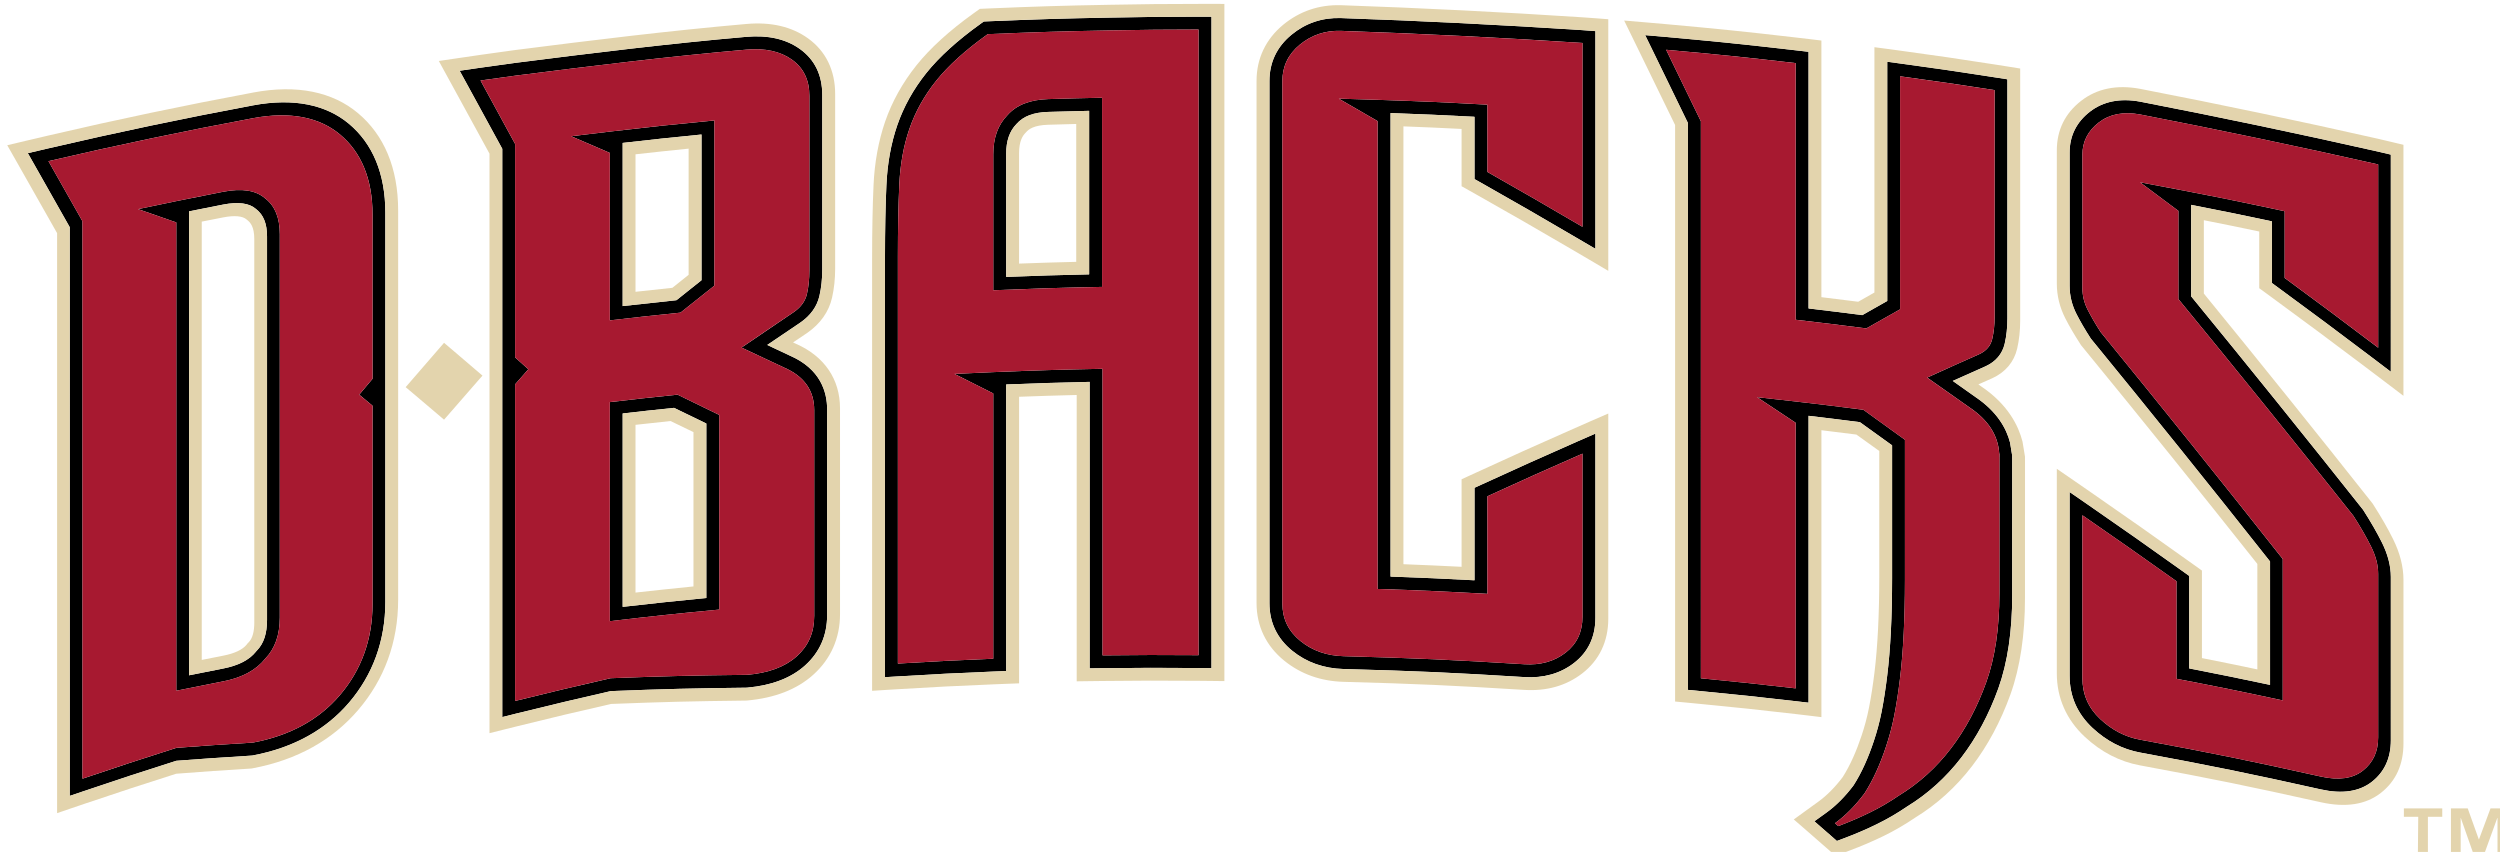 <svg xmlns="http://www.w3.org/2000/svg" viewBox="0 0 287.271 97.898"><title>Arizona Diamondbacks wordmark light logo</title><path d="M154.056 2.074c-2.142-.06-4.04.59-5.65 1.916-1.683 1.386-2.535 3.178-2.535 5.314v60.012c0 2.218.886 4.052 2.623 5.464 1.64 1.33 3.624 2.033 5.897 2.095 8.31.226 12.463.41 20.763.926 2.212.14 4.128-.4 5.698-1.608 1.645-1.265 2.474-3.017 2.474-5.215v-18.74-2.418c-.864.377-1.295.564-2.16.945-4.367 1.925-6.556 2.91-10.93 4.916-.32.148-.48.22-.802.367V66.68c-3.858-.203-5.79-.288-9.647-.426V13.968v-.498-.478c3.858.14 5.79.226 9.647.428v7.158c.322.18.483.27.803.453 4.374 2.477 6.562 3.736 10.93 6.297.864.504 1.298.76 2.16 1.265v-2.417-21.13-1.473c-.593-.047-.89-.068-1.48-.11-9.274-.606-18.502-1.068-27.79-1.388zm27.788 23.992c-4.37-2.563-6.557-3.823-10.93-6.308v-7.73c-5.046-.28-7.568-.39-12.616-.558-1.784-.06-2.678-.088-4.462-.135 1.784 1.025 2.678 1.544 4.462 2.58v53.76c5.048.17 7.57.282 12.615.56v-11.21c4.374-2 6.56-2.98 10.93-4.9v18.74c0 1.756-.65 3.13-1.95 4.135-1.3 1.005-2.883 1.444-4.74 1.327-8.3-.516-12.454-.7-20.763-.926-1.937-.05-3.592-.635-4.97-1.754-1.376-1.122-2.068-2.554-2.068-4.31V9.324c0-1.69.67-3.09 2.013-4.196 1.34-1.1 2.903-1.632 4.69-1.585 9.287.322 18.516.785 27.788 1.392v21.13z"/><path d="M181.844 1.99c-9.272-.608-18.5-1.07-27.788-1.393-2.5-.064-4.723.697-6.61 2.25-2 1.655-3.058 3.888-3.058 6.44V69.3c0 2.65 1.102 4.93 3.18 6.616 1.906 1.544 4.203 2.36 6.822 2.432 8.31.226 12.463.41 20.763.926 2.572.16 4.81-.472 6.653-1.89 1.963-1.51 3-3.68 3-6.293V52.35v-2.417-2.417c-.864.375-1.295.562-2.16.94l-2.158.952c-4.37 1.928-6.557 2.915-10.93 4.925-.322.146-.484.223-.806.37l-.803.37V65.13c-2.673-.134-4.012-.192-6.684-.298V14.52c2.672.103 4.01.16 6.683.296v6.582c.32.178.483.27.802.45.322.183.484.273.806.455 4.374 2.47 6.56 3.727 10.93 6.28.864.505 1.295.76 2.16 1.267.863.507 1.294.762 2.158 1.274v-2.42-2.417-21.13-1.473V2.21c-.592-.047-.888-.07-1.483-.114-.59-.042-.888-.063-1.48-.107zm1.48 3.058v23.546c-.862-.507-1.296-.762-2.16-1.265-4.368-2.562-6.557-3.822-10.93-6.297l-.803-.454v-.9-6.258c-3.857-.202-5.788-.287-9.646-.428v53.262c3.858.138 5.79.223 9.647.425V56.95v-.9c.323-.145.484-.22.804-.365 4.374-2.007 6.562-2.99 10.93-4.916.864-.38 1.295-.57 2.16-.946V70.98c0 2.198-.83 3.95-2.474 5.216-1.57 1.207-3.486 1.746-5.698 1.61-8.3-.517-12.45-.7-20.763-.927-2.274-.062-4.258-.765-5.898-2.095-1.737-1.412-2.622-3.246-2.622-5.464V9.306c0-2.136.853-3.93 2.534-5.314 1.61-1.327 3.51-1.975 5.65-1.916 9.288.32 18.517.782 27.79 1.39.59.043.887.063 1.478.11v1.472z" fill="#E3D4AD"/><path d="M245.907 11.678c-2.288-.422-4.225-.032-5.754 1.15-1.55 1.202-2.338 2.79-2.338 4.706v15.308c0 1.134.272 2.232.8 3.26.43.84.96 1.756 1.582 2.717.023.037.035.055.06.09.025.035.04.05.066.085 6.914 8.45 13.755 16.96 20.525 25.523v14.18c-3.712-.785-5.57-1.163-9.29-1.89v-9.735-.896c-.316-.23-.475-.34-.79-.566-4.32-3.078-6.482-4.6-10.81-7.596-.857-.595-1.287-.888-2.143-1.477V77.642c0 2.36.888 4.37 2.628 6 1.614 1.506 3.454 2.458 5.464 2.83 8.338 1.544 12.498 2.394 20.792 4.24 2.44.544 4.405.25 5.853-.883 1.444-1.135 2.174-2.73 2.174-4.756V66.29c0-1.255-.34-2.576-1.01-3.927-.572-1.15-1.293-2.402-2.134-3.715-.023-.035-.032-.053-.056-.085-.023-.032-.038-.05-.065-.082-6.495-8.196-13.055-16.34-19.682-24.432v-9.533-.5-.476c3.718.726 5.575 1.106 9.287 1.894V32.524c.316.23.475.346.79.58 4.307 3.16 6.458 4.764 10.75 8.007l2.118 1.61V40.3 19.237v-1.474c-.58-.138-.87-.208-1.453-.343-9.107-2.057-18.195-3.964-27.365-5.742zm27.366 28.28c-4.292-3.25-6.44-4.852-10.746-8.018v-7.667c-4.875-1.05-7.318-1.547-12.21-2.49-1.762-.34-2.644-.507-4.407-.835 1.763 1.307 2.645 1.963 4.406 3.284v10.134c6.773 8.25 13.477 16.553 20.11 24.91.802 1.252 1.48 2.424 2.026 3.522.548 1.1.82 2.15.82 3.15V84.73c0 1.63-.586 2.9-1.752 3.817-1.17.92-2.777 1.144-4.823.688-8.294-1.846-12.454-2.696-20.792-4.24-1.693-.312-3.22-1.104-4.58-2.378-1.36-1.274-2.044-2.845-2.044-4.726V59.206c4.33 2.99 6.496 4.51 10.815 7.582v11.21c4.892.942 7.336 1.437 12.21 2.486V64.236c-6.9-8.75-13.877-17.443-20.923-26.077-.592-.918-1.087-1.773-1.49-2.564-.405-.788-.61-1.623-.61-2.5V17.79c0-1.506.627-2.742 1.878-3.712 1.25-.967 2.833-1.28 4.746-.926 9.167 1.778 18.258 3.686 27.366 5.745v21.06z"/><path d="M273.273 15.95c-9.108-2.06-18.196-3.968-27.366-5.743-2.675-.498-4.95-.03-6.762 1.377-1.855 1.442-2.798 3.363-2.798 5.7v15.31c0 1.39.337 2.743.99 4.015.457.89 1.02 1.857 1.676 2.87.023.038.032.056.056.09.022.036.034.057.058.092.03.032.04.05.07.085l.067.082c6.776 8.27 13.482 16.593 20.124 24.972V76.92c-2.547-.534-3.818-.795-6.367-1.3v-8.26-.897-.9c-.316-.225-.475-.34-.79-.567-.32-.226-.48-.34-.795-.565-4.318-3.084-6.48-4.605-10.81-7.608-.856-.595-1.284-.89-2.14-1.48-.855-.59-1.286-.884-2.14-1.473v23.524c0 2.807 1.112 5.314 3.213 7.27 1.876 1.748 4.012 2.853 6.347 3.283 8.338 1.544 12.498 2.394 20.792 4.24 2.84.632 5.155.277 6.884-1.076 1.723-1.35 2.596-3.26 2.596-5.688V66.64c0-1.515-.4-3.1-1.2-4.705-.605-1.22-1.36-2.534-2.24-3.908l-.055-.088c-.024-.036-.035-.05-.056-.086l-.066-.08c-.023-.03-.035-.05-.06-.08-6.358-8.037-12.777-16.024-19.26-23.96v-8.43c2.548.506 3.82.764 6.365 1.3v6.515l.79.576c.316.23.475.35.79.58 4.307 3.158 6.458 4.758 10.75 7.995.85.64 1.274.96 2.12 1.604.848.642 1.273.964 2.12 1.61V43.07 40.65 19.587v-1.474-1.474l-1.454-.346c-.58-.138-.87-.208-1.453-.343zm1.454 3.29V42.72c-.847-.643-1.27-.966-2.118-1.607-4.293-3.243-6.444-4.846-10.75-8.007-.316-.234-.475-.35-.79-.58v-.9-6.19c-3.713-.788-5.57-1.17-9.288-1.895V34.05c6.627 8.092 13.187 16.236 19.682 24.433l.065.082c.022.032.03.05.055.085.84 1.312 1.56 2.563 2.133 3.715.67 1.35 1.01 2.672 1.01 3.926v18.786c0 2.024-.728 3.62-2.173 4.755-1.447 1.135-3.413 1.428-5.854.883-8.293-1.846-12.453-2.695-20.79-4.24-2.01-.37-3.85-1.323-5.465-2.83-1.74-1.628-2.628-3.64-2.628-6V58.957 56.54c.856.588 1.286.88 2.142 1.476 4.33 2.997 6.49 4.517 10.81 7.597.316.226.474.337.79.566V76.81c3.72.727 5.578 1.105 9.29 1.89V64.52c-6.77-8.563-13.61-17.074-20.525-25.523-.026-.035-.04-.05-.067-.085l-.06-.09c-.62-.962-1.15-1.88-1.58-2.717-.528-1.028-.8-2.127-.8-3.26v-15.31c0-1.915.787-3.503 2.337-4.704 1.53-1.183 3.466-1.572 5.754-1.15 9.17 1.778 18.257 3.686 27.365 5.745.583.135.873.205 1.453.343v1.47z" fill="#E3D4AD"/><path d="M127.604 2.022c-5.643.103-8.464.19-14.104.428-.182.01-.272.012-.454.02-.152.11-.226.16-.378.27-2.657 1.904-4.75 3.81-6.217 5.64-1.493 1.866-2.615 3.89-3.345 6.006-.718 2.08-1.14 4.403-1.25 6.894-.11 2.367-.162 5.144-.162 8.256v48.28c.592-.038.888-.056 1.48-.09 4.382-.265 6.576-.376 10.962-.558l1.483-.06v-1.473-30.48-.475-.502c3.835-.15 5.75-.208 9.59-.296V76.8c.585-.01.878-.012 1.467-.018 4.415-.05 6.62-.052 11.036-.017.6.003.898.006 1.498.012V75.29 3.393 1.92h-1.485c-4.05.005-6.074.025-10.12.102zm10.12 73.265c-4.413-.032-6.622-.03-11.034.02v-32.93c-5.024.1-7.535.176-12.554.384-1.787.074-2.677.115-4.462.203 1.784.89 2.675 1.342 4.462 2.247v30.48c-4.386.183-6.58.294-10.963.558V29.443c0-3.105.056-5.84.16-8.19.106-2.354.496-4.51 1.173-6.467.674-1.954 1.702-3.8 3.085-5.525 1.384-1.722 3.353-3.51 5.91-5.337 5.64-.237 8.46-.325 14.1-.428 4.05-.076 6.074-.097 10.123-.103v71.895z"/><path d="M115.756 13.242c-1.08 1.107-1.62 2.604-1.62 4.488v15.62c4.998-.204 7.497-.283 12.5-.383V11.23c-2.477.05-3.717.08-6.192.157-2.104.065-3.666.686-4.688 1.855zm9.395 18.285c-3.813.085-5.72.143-9.532.293V17.67c0-1.485.387-2.604 1.183-3.42.792-.9 1.964-1.338 3.643-1.388 1.884-.058 2.824-.085 4.708-.126v18.79z"/><path d="M137.723.448c-4.05.003-6.073.023-10.12.1-5.642.103-8.463.19-14.103.428-.182.01-.272.012-.454.02-.185.01-.275.012-.454.02-.152.11-.23.162-.378.27-.15.108-.226.16-.378.27-2.77 1.99-4.97 3.998-6.524 5.943-1.605 2.01-2.818 4.197-3.606 6.482-.762 2.224-1.213 4.688-1.33 7.32-.108 2.39-.164 5.192-.164 8.324V79.38c.592-.04.888-.056 1.483-.095.592-.038.888-.056 1.48-.09 4.382-.265 6.576-.376 10.962-.557l1.483-.06 1.482-.055V77.05v-1.475-29.983c2.648-.097 3.973-.138 6.62-.205V78.29c.59-.01.883-.012 1.472-.02.59-.01.882-.012 1.468-.018 4.415-.05 6.62-.052 11.036-.02l1.497.015c.6.006.9.01 1.497.018v-1.488-1.486V3.398 1.923.45c-.592-.004-.89-.004-1.482-.007-.597.002-.893.002-1.487.005zm1.485 2.944v73.383c-.6-.006-.9-.01-1.497-.012-4.414-.035-6.62-.032-11.035.017-.59.006-.882.01-1.468.018v-1.46V43.88c-3.838.088-5.754.147-9.59.296v32.93c-.594.023-.89.035-1.482.06-4.386.18-6.58.292-10.963.556l-1.48.09V76.34 29.533c0-3.11.054-5.89.162-8.256.11-2.49.533-4.813 1.25-6.894.73-2.115 1.853-4.14 3.347-6.006 1.47-1.83 3.56-3.736 6.218-5.64.152-.11.226-.16.378-.27.182-.01.272-.012.454-.02 5.64-.237 8.46-.325 14.104-.428 4.046-.076 6.07-.097 10.12-.103h1.484v1.475z" fill="#E3D4AD"/><path d="M116.802 14.25c-.797.814-1.183 1.933-1.183 3.42v14.15c3.81-.15 5.718-.21 9.532-.294v-18.79c-1.884.04-2.824.067-4.708.125-1.68.05-2.85.488-3.642 1.39zm6.867 15.838c-2.63.065-3.94.105-6.57.202V17.613c0-1.43.426-2.03.748-2.356l.03-.03c.008-.014.014-.02.025-.03.302-.347.896-.812 2.54-.862 1.29-.04 1.937-.06 3.226-.09v15.843z" fill="#E3D4AD"/><path d="M90.79 40.875c-1.05-.495-1.577-.744-2.626-1.236 1.526-1.038 2.288-1.554 3.814-2.58 1.166-.805 1.916-1.862 2.188-3.078.21-.938.32-1.94.32-2.98V10.906c0-2.276-.865-4.055-2.564-5.274-1.602-1.147-3.674-1.622-6.16-1.4-8.887.777-17.726 1.867-26.573 2.995-1.592.217-2.386.328-3.977.554-.958.137-1.438.204-2.396.348l1.084 1.98c1.527 2.792 2.29 4.19 3.816 6.99v65.296c.656-.16.984-.243 1.638-.407 4.333-1.07 6.5-1.585 10.84-2.575 6.217-.24 9.33-.32 15.566-.39.02-.003.032-.003.055-.003s.035-.004.06-.004c2.788-.252 5.018-1.1 6.62-2.537 1.69-1.516 2.55-3.46 2.55-5.793V47.02c-.002-1.95-.743-4.613-4.256-6.145zM93.56 70.8c0 1.877-.668 3.415-2.007 4.616-1.336 1.204-3.23 1.907-5.68 2.127-6.288.07-9.432.15-15.707.39-4.394 1.005-6.59 1.526-10.978 2.613v-6.413-29.97l1.523-1.73c-.608-.548-.913-.82-1.522-1.368V16.543c-1.59-2.92-2.385-4.38-3.976-7.292 1.59-.225 2.385-.336 3.976-.553 8.85-1.127 17.688-2.217 26.574-2.993 2.15-.194 3.897.193 5.236 1.15 1.34.956 2.007 2.345 2.007 4.16v20.1c0 .94-.094 1.824-.278 2.65-.188.83-.688 1.526-1.506 2.092-2.404 1.623-3.61 2.438-6.014 4.084 1.96.91 2.938 1.37 4.9 2.3 2.3 1.002 3.455 2.637 3.455 4.89V70.8z"/><path d="M70.073 36.815c3.246-.378 4.87-.557 8.118-.89 1.56-1.246 2.34-1.867 3.897-3.1V13.84c-4.81.463-7.213.718-12.015 1.28-1.778.208-2.666.314-4.44.536 1.774.76 2.662 1.14 4.44 1.913v19.245zM71.55 17.4v-.467-.51c3.62-.416 5.432-.607 9.06-.967V32.2c-1.155.916-1.73 1.376-2.884 2.296-2.47.258-3.706.393-6.176.674V17.4zM70.073 46.207V71.38c5.025-.59 7.538-.857 12.572-1.334V47.68c-1.916-.94-2.874-1.405-4.787-2.33-3.118.32-4.673.494-7.785.857zm11.092 22.506c-3.85.378-5.77.58-9.615 1.02V47.51c2.36-.27 3.542-.4 5.903-.644 1.485.715 2.227 1.075 3.712 1.8v20.047z"/><path d="M91.492 39.52c-.146-.066-.22-.102-.363-.172.64-.434.963-.647 1.605-1.08 1.526-1.053 2.513-2.45 2.877-4.067.235-1.045.355-2.158.355-3.307v-20.1c0-2.708-1.078-4.923-3.12-6.388-1.87-1.342-4.254-1.904-7.084-1.65-8.886.777-17.725 1.867-26.572 2.995-1.59.217-2.384.328-3.975.554-.958.137-1.438.205-2.396.35-.96.14-1.44.21-2.397.353l1.084 1.978 1.084 1.98c1.463 2.673 2.193 4.012 3.657 6.692V84.248c.653-.164.98-.25 1.635-.41.656-.164.98-.246 1.638-.407 4.277-1.057 6.416-1.563 10.7-2.542 6.163-.237 9.248-.313 15.424-.387.02-.002.035-.002.056-.002h.058l.06-.006c.022 0 .034-.003.058-.003 3.144-.285 5.69-1.267 7.564-2.95 2.016-1.803 3.085-4.206 3.085-6.963V46.91c-.002-3.325-1.79-5.962-5.033-7.39zm3.55 31.168c0 2.332-.857 4.277-2.548 5.792-1.603 1.438-3.832 2.285-6.62 2.537-.024 0-.036.003-.06.003s-.035 0-.055.003c-6.236.07-9.35.15-15.567.39-4.34.99-6.507 1.506-10.84 2.575-.653.164-.98.246-1.638.407V80.75v-6.414V17.1c-1.526-2.802-2.288-4.2-3.815-6.99-.433-.795-.65-1.19-1.084-1.98.958-.145 1.438-.212 2.396-.35 1.59-.226 2.385-.337 3.976-.554 8.848-1.128 17.687-2.218 26.572-2.994 2.487-.223 4.56.252 6.16 1.4 1.7 1.22 2.564 2.997 2.564 5.274v20.098c0 1.04-.108 2.042-.32 2.98-.27 1.215-1.02 2.272-2.187 3.078-1.526 1.025-2.288 1.54-3.814 2.578 1.05.492 1.576.74 2.625 1.236 3.513 1.532 4.254 4.195 4.254 6.146v23.666z" fill="#E3D4AD"/><path d="M80.608 32.2V15.457c-3.627.36-5.438.55-9.06.967V35.17c2.47-.28 3.707-.415 6.177-.673 1.155-.92 1.73-1.38 2.883-2.297zm-7.582 1.33v-15.8c2.44-.272 3.66-.404 6.103-.65v14.5l-1.87 1.493c-1.694.176-2.54.27-4.234.457zM71.55 47.51v22.223c3.844-.44 5.766-.64 9.615-1.02V48.67c-1.485-.727-2.227-1.088-3.712-1.802-2.36.24-3.542.373-5.903.643zm8.135 19.876c-2.663.27-3.996.41-6.66.706V48.817c1.61-.18 2.415-.266 4.026-.437 1.056.507 1.583.762 2.635 1.274v17.732z" fill="#E3D4AD"/><path d="M29.07 12.108c-7.86 1.468-15.716 3.117-23.503 4.937-.95.22-1.42.33-2.367.554l1.07 1.89c1.496 2.64 2.246 3.966 3.743 6.617V91.457c.65-.224.973-.332 1.623-.552 4.24-1.432 6.36-2.13 10.614-3.483 3.448-.264 5.177-.38 8.634-.595l.094-.006c.035-.005.053-.008.09-.016 4.685-.885 8.397-2.974 11.05-6.085 2.69-3.156 4.162-7.055 4.162-11.58v-44.7c0-4.523-1.488-7.966-4.19-10.222-2.61-2.183-6.336-2.99-11.02-2.11zm13.74 31.415c-.612.73-.92 1.096-1.532 1.828.612.508.92.76 1.532 1.27v22.76c0 4.13-1.307 7.623-3.744 10.488-2.373 2.792-5.704 4.652-9.996 5.46-3.527.218-5.288.338-8.81.608-4.32 1.377-6.48 2.083-10.787 3.542V25.423c-1.565-2.766-2.344-4.148-3.905-6.905 7.787-1.82 15.642-3.47 23.502-4.936 4.292-.808 7.632-.105 9.996 1.866 2.426 2.02 3.744 5.1 3.744 9.232v18.843z"/><path d="M25.653 22.034c-2.16.422-3.237.636-5.393 1.078-1.758.36-2.637.542-4.392.917 1.755.605 2.634.91 4.392 1.53V79.37c2.16-.44 3.24-.656 5.4-1.078 2.16-.422 3.77-1.286 4.82-2.61 1.11-1.146 1.67-2.716 1.67-4.72V26.91c0-1.88-.558-3.25-1.672-4.105-1.05-.932-2.66-1.193-4.825-.77zm5.033 49.196c0 1.56-.378 2.704-1.148 3.5-.026.027-.038.042-.065.068-.023.03-.038.044-.06.076-.757.955-2.022 1.606-3.754 1.942-1.577.308-2.365.463-3.94.782V25.262v-.533-.443c1.574-.317 2.36-.472 3.932-.78 1.734-.336 3-.163 3.756.505.88.677 1.277 1.7 1.277 3.167v44.05z"/><path d="M29.07 10.638c-7.86 1.465-15.716 3.114-23.503 4.933-.95.22-1.42.332-2.367.555-.946.223-1.42.337-2.367.562.427.753.64 1.13 1.07 1.884.427.757.64 1.135 1.07 1.888 1.434 2.528 2.152 3.794 3.588 6.334V93.436c.65-.223.97-.334 1.618-.554l1.62-.55c4.172-1.407 6.26-2.093 10.442-3.423 3.38-.262 5.074-.38 8.46-.587l.092-.006.094-.006c.035-.005.056-.01.094-.017.035-.006.053-.012.09-.017 5.093-.96 9.162-3.267 12.1-6.71 2.96-3.462 4.58-7.727 4.58-12.66V24.203c0-4.94-1.643-8.716-4.632-11.215-2.882-2.41-6.957-3.316-12.05-2.352zM44.28 69.14c0 4.524-1.474 8.424-4.163 11.58-2.65 3.11-6.363 5.2-11.048 6.084-.04.01-.057.012-.092.017-.038.004-.056.004-.094.007-3.457.214-5.186.33-8.634.595-4.254 1.354-6.375 2.05-10.614 3.483-.65.22-.973.328-1.623.55v-1.648-63.7c-1.497-2.65-2.247-3.976-3.744-6.618-.43-.757-.643-1.135-1.07-1.89.946-.224 1.418-.335 2.367-.555 7.787-1.82 15.642-3.47 23.502-4.937 4.683-.882 8.41-.073 11.02 2.11 2.7 2.255 4.19 5.698 4.19 10.22v44.703z" fill="#E3D4AD"/><path d="M25.653 23.508c-1.573.308-2.358.463-3.93.78V77.597c1.572-.32 2.36-.475 3.937-.782 1.73-.337 2.997-.987 3.753-1.942.023-.032.038-.047.06-.076l.066-.067c.77-.796 1.147-1.94 1.147-3.5V27.18c0-1.47-.398-2.49-1.277-3.168-.757-.668-2.022-.84-3.757-.504zm3.57 47.997c0 1.08-.212 1.846-.625 2.274-.026.025-.04.04-.064.066-.03.03-.04.044-.07.07l-.06.076c-.022.03-.034.047-.058.076-.463.583-1.395 1.023-2.687 1.274-.99.194-1.487.293-2.477.49V25.466c.987-.196 1.482-.293 2.47-.486 1.295-.25 2.227-.166 2.69.244l.026.023c.01.01.016.012.028.023.384.293.823.81.823 2.183.002 14.685.002 29.368.002 44.052z" fill="#E3D4AD"/><path d="M231.218 52.362c-.097-.604-.146-.908-.246-1.512-.42-1.626-1.486-3.557-3.976-5.233-1.043-.74-1.564-1.11-2.608-1.846 1.518-.68 2.273-1.018 3.79-1.69 1.158-.535 1.905-1.423 2.175-2.574.208-.888.314-1.863.314-2.906V10.584 9.11c-.586-.09-.882-.138-1.468-.23-4.343-.676-6.514-.992-10.864-1.587l-1.474-.2V34.58c-1.148.647-1.723.976-2.874 1.63-2.467-.32-3.7-.473-6.17-.766v-20.22-7.797V5.95c-.59-.067-.885-.102-1.477-.172-5.95-.688-8.93-.993-14.89-1.532-.965-.088-1.445-.13-2.41-.21l1.09 2.23c1.533 3.15 2.3 4.727 3.833 7.882v65.124c.592.056.888.085 1.48.143 4.362.422 6.542.653 10.898 1.157l1.478.173V79.27 48.756v-.51-.466c2.36.28 3.542.424 5.9.73 1.48 1.06 2.22 1.593 3.7 2.662v15.255c0 2.177-.047 4.228-.14 6.1-.095 1.87-.235 3.58-.42 5.083-.182 1.503-.4 2.903-.645 4.163-.24 1.228-.562 2.376-.896 3.378-.624 1.876-1.383 3.613-2.33 5.087-.94 1.257-1.997 2.33-3.087 3.114l-1.415 1.02c.592.516.888.773 1.477 1.29.152.134.23.198.38.33l.73.642.817-.308c1.285-.48 2.55-1.023 3.758-1.614 1.21-.59 2.394-1.28 3.516-2.05 2.332-1.425 4.46-3.335 6.226-5.644 1.708-2.232 3.158-4.922 4.24-7.93 1.068-2.99 1.587-6.587 1.587-10.63v-9.51c.003-.132.003-.2.003-.33v-5.872-.05c0-.02-.003-.03-.003-.05v-.282zm-1.468.123v15.742c0 3.908-.492 7.32-1.512 10.163-1.04 2.908-2.42 5.47-4.058 7.61-1.684 2.21-3.683 4.005-5.95 5.396-1.072.735-2.19 1.392-3.358 1.963-1.166.57-2.38 1.092-3.64 1.567-.153-.132-.227-.2-.38-.33 1.196-.862 2.333-2.008 3.405-3.443 1.008-1.574 1.807-3.393 2.458-5.35.357-1.073.694-2.268.946-3.557.253-1.29.476-2.71.663-4.26.188-1.547.33-3.278.425-5.186.097-1.91.144-3.966.144-6.172V50.532c-1.91-1.386-2.862-2.074-4.772-3.445-3.11-.4-4.664-.592-7.778-.952-1.775-.205-2.663-.305-4.44-.498 1.777 1.172 2.665 1.764 4.44 2.947V79.1c-4.357-.504-6.536-.735-10.898-1.157V13.938c-1.597-3.293-2.396-4.936-3.993-8.218 5.963.536 8.942.844 14.893 1.532v29.49c3.246.378 4.87.577 8.11.996 1.555-.882 2.33-1.32 3.884-2.194v-18.98-7.797c4.35.595 6.522.91 10.863 1.588V36.37c0 .94-.094 1.803-.278 2.585-.185.788-.683 1.368-1.494 1.743-2.393 1.063-3.59 1.6-5.985 2.69 1.95 1.365 2.927 2.053 4.878 3.436 2.154 1.444 3.28 3.22 3.408 5.303.01 0 .012.003.023.003v.355z"/><path d="M232.688 52.605v-.126c-.01-.054-.012-.08-.02-.13l-.25-1.515c-.002-.026-.005-.04-.01-.07-.007-.026-.01-.04-.02-.07-.436-1.7-1.602-4.178-4.695-6.266l-.36-.26 1.6-.708c1.515-.697 2.496-1.87 2.856-3.398.23-.99.348-2.077.348-3.23V10.82 9.344v-1.47c-.59-.098-.882-.145-1.47-.235-.587-.094-.883-.14-1.47-.232-4.34-.677-6.512-.993-10.862-1.588l-1.474-.2c-.59-.078-.885-.116-1.474-.195V33.613c-.744.422-1.12.636-1.863 1.06-1.693-.216-2.537-.32-4.23-.526V15.4 7.606 6.132 4.658c-.59-.073-.885-.108-1.477-.178-.59-.068-.885-.103-1.477-.173-5.95-.69-8.93-.993-14.89-1.532-.965-.085-1.445-.13-2.41-.21-.963-.086-1.446-.124-2.41-.203.436.89.656 1.336 1.09 2.23.437.89.653 1.34 1.09 2.232 1.47 3.012 2.206 4.52 3.674 7.54v66.248l1.48.138c.59.056.887.085 1.48.144 4.36.422 6.54.653 10.897 1.157l1.478.174c.592.07.885.106 1.477.18v-1.475-1.475-30.02c1.608.196 2.414.295 4.02.5 1.054.753 1.578 1.13 2.63 1.887v14.41c0 2.154-.047 4.182-.14 6.03-.092 1.834-.23 3.513-.408 4.983-.18 1.468-.39 2.836-.633 4.066-.226 1.167-.53 2.25-.844 3.194-.592 1.78-1.304 3.413-2.177 4.787-.867 1.155-1.834 2.128-2.795 2.822-.565.407-.847.612-1.412 1.022-.568.41-.85.615-1.415 1.025l1.477 1.282c.592.516.888.774 1.477 1.29.152.13.23.198.378.33l.732.64c.293.257.44.383.73.64l.82-.307.818-.308c1.324-.495 2.628-1.052 3.873-1.658 1.257-.613 2.485-1.328 3.65-2.122 2.464-1.506 4.673-3.495 6.524-5.91 1.783-2.328 3.295-5.126 4.417-8.246 1.125-3.138 1.67-6.893 1.67-11.098v-9.51c0-.13.003-.193.003-.322v-5.88-.047-.053c-.003-.017-.003-.026-.003-.044v-.233zm-1.467.144v5.87c0 .132 0 .2-.002.33v9.51c0 4.044-.52 7.642-1.588 10.63-1.08 3.01-2.53 5.698-4.24 7.93-1.766 2.31-3.892 4.22-6.225 5.644-1.122.77-2.305 1.462-3.516 2.05-1.208.593-2.474 1.135-3.76 1.615l-.817.307-.73-.642c-.15-.132-.228-.196-.38-.33-.59-.517-.885-.774-1.477-1.29l1.415-1.02c1.09-.784 2.148-1.857 3.09-3.113.945-1.474 1.704-3.21 2.328-5.086.334-1.002.656-2.15.896-3.378.246-1.26.463-2.66.645-4.163.184-1.503.324-3.214.418-5.083.094-1.872.14-3.923.14-6.1V51.177c-1.48-1.07-2.22-1.603-3.7-2.663-2.358-.305-3.538-.448-5.9-.73V80.75c-.588-.067-.884-.103-1.476-.173-4.357-.504-6.536-.735-10.898-1.157-.592-.06-.888-.088-1.48-.143v-1.474-63.65c-1.532-3.155-2.3-4.732-3.832-7.88l-1.09-2.233c.964.082 1.444.123 2.408.21 5.962.54 8.94.845 14.892 1.533.592.07.888.106 1.477.173v29.49c2.47.294 3.702.447 6.17.766 1.15-.653 1.725-.98 2.873-1.63V16.37 8.572 7.1c.59.078.885.12 1.474.198 4.35.595 6.522.91 10.863 1.588.586.09.882.138 1.468.23v27.488c0 1.043-.106 2.018-.314 2.906-.27 1.152-1.017 2.04-2.174 2.576-1.518.67-2.273 1.008-3.79 1.69 1.042.735 1.563 1.105 2.607 1.846 2.49 1.676 3.557 3.607 3.976 5.233.1.604.15.908.246 1.512v.287l.002.05v.045z" fill="#E3D4AD"/><path d="M149.365 5.13c-1.342 1.105-2.013 2.505-2.013 4.196v60.012c0 1.755.692 3.188 2.07 4.31 1.376 1.12 3.03 1.705 4.968 1.755 8.31.226 12.463.41 20.763.926 1.858.116 3.44-.324 4.74-1.328 1.3-1.005 1.95-2.38 1.95-4.134v-18.74c-4.37 1.92-6.556 2.9-10.93 4.9v11.21c-5.045-.28-7.567-.39-12.615-.56v-53.76c-1.784-1.037-2.678-1.556-4.462-2.58 1.784.046 2.678.072 4.462.134 5.048.167 7.57.278 12.615.557v7.73c4.374 2.485 6.56 3.744 10.93 6.308V4.938c-9.27-.606-18.5-1.068-27.787-1.39-1.787-.05-3.352.48-4.69 1.582zM241.16 14.077c-1.25.97-1.877 2.206-1.877 3.712v15.306c0 .876.205 1.71.61 2.5.403.79.898 1.646 1.49 2.562 7.046 8.634 14.02 17.326 20.924 26.077v16.248c-4.875-1.05-7.32-1.544-12.21-2.487v-11.21c-4.32-3.072-6.485-4.59-10.815-7.58v18.687c0 1.88.683 3.45 2.045 4.726 1.36 1.273 2.886 2.064 4.58 2.378 8.337 1.544 12.497 2.393 20.79 4.24 2.046.456 3.654.23 4.824-.69 1.167-.917 1.753-2.188 1.753-3.817V65.947c0-1-.272-2.05-.82-3.15-.548-1.098-1.225-2.27-2.027-3.52-6.633-8.36-13.336-16.66-20.11-24.91V24.23c-1.76-1.32-2.642-1.976-4.405-3.283 1.764.328 2.646.495 4.407.835 4.893.944 7.336 1.44 12.21 2.49v7.667c4.308 3.166 6.455 4.768 10.747 8.017V18.895c-9.108-2.06-18.2-3.967-27.366-5.745-1.914-.353-3.496-.04-4.747.927zM113.5 3.923c-2.558 1.828-4.526 3.615-5.91 5.338-1.382 1.727-2.41 3.572-3.084 5.526-.677 1.957-1.066 4.113-1.172 6.466-.106 2.353-.16 5.086-.16 8.19V76.25c4.382-.264 6.576-.375 10.962-.557V45.21c-1.787-.905-2.677-1.356-4.462-2.247 1.784-.088 2.675-.13 4.462-.202 5.02-.207 7.53-.283 12.554-.383v32.93c4.412-.05 6.62-.053 11.033-.02V3.392c-4.05.006-6.073.026-10.122.103-5.64.103-8.46.19-14.1.428zm13.137 29.045c-5.004.1-7.503.18-12.5.384v-15.62c0-1.885.538-3.382 1.62-4.49 1.02-1.168 2.583-1.79 4.687-1.854 2.476-.076 3.715-.108 6.193-.158v21.738zM90.106 42.24c-1.963-.93-2.94-1.39-4.9-2.3 2.404-1.647 3.608-2.46 6.014-4.084.817-.565 1.318-1.263 1.506-2.092.185-.826.278-1.71.278-2.65v-20.1c0-1.816-.668-3.204-2.007-4.16-1.34-.957-3.085-1.344-5.236-1.15-8.884.776-17.723 1.866-26.57 2.994-1.592.217-2.386.328-3.977.554 1.59 2.912 2.385 4.37 3.976 7.292v24.522c.608.548.913.82 1.522 1.368-.61.69-.914 1.037-1.523 1.73V80.546c4.388-1.087 6.582-1.608 10.977-2.613 6.275-.24 9.42-.32 15.706-.39 2.45-.22 4.345-.923 5.68-2.127 1.34-1.2 2.008-2.74 2.008-4.617V47.13c0-2.253-1.154-3.888-3.454-4.89zM70.073 15.12c4.802-.562 7.204-.817 12.015-1.28v18.984c-1.56 1.233-2.338 1.855-3.896 3.1-3.25.334-4.872.513-8.118.89V17.57c-1.778-.773-2.666-1.154-4.44-1.913 1.773-.223 2.66-.33 4.44-.537zm12.572 54.926c-5.033.478-7.547.744-12.572 1.333V46.206c3.112-.363 4.667-.536 7.784-.858 1.913.925 2.87 1.39 4.787 2.33v22.366zM29.07 13.582C21.21 15.05 13.353 16.7 5.566 18.518c1.562 2.757 2.34 4.14 3.905 6.905v64.055c4.306-1.46 6.466-2.165 10.787-3.542 3.52-.27 5.28-.39 8.81-.607 4.29-.81 7.622-2.67 9.995-5.462 2.438-2.865 3.744-6.357 3.744-10.488V46.62c-.613-.51-.92-.763-1.533-1.27.612-.732.92-1.098 1.532-1.827V24.68c0-4.132-1.32-7.214-3.745-9.233-2.364-1.97-5.704-2.673-9.996-1.865zm3.08 57.378c0 2.004-.558 3.574-1.67 4.72-1.05 1.324-2.66 2.188-4.82 2.61-2.16.422-3.24.64-5.4 1.078V25.56c-1.758-.62-2.637-.925-4.392-1.53 1.755-.376 2.634-.558 4.392-.918 2.156-.442 3.234-.656 5.393-1.078 2.165-.422 3.773-.16 4.825.77 1.113.856 1.673 2.227 1.673 4.105v44.05zM226.32 46.825c-1.952-1.383-2.928-2.07-4.88-3.436 2.397-1.09 3.593-1.627 5.986-2.69.812-.376 1.31-.956 1.494-1.744.184-.782.278-1.646.278-2.584V10.356c-4.342-.676-6.513-.993-10.863-1.588v26.776c-1.553.874-2.33 1.313-3.885 2.195-3.24-.42-4.863-.62-8.11-.997V15.05 7.252c-5.95-.688-8.93-.996-14.89-1.532 1.596 3.282 2.396 4.926 3.992 8.22v64.004c4.362.422 6.542.653 10.898 1.157V48.586c-1.775-1.183-2.663-1.775-4.44-2.947 1.777.193 2.665.293 4.44.498 3.114.36 4.67.55 7.778.952 1.91 1.37 2.862 2.06 4.772 3.445V66.63c0 2.205-.047 4.262-.144 6.172-.094 1.907-.237 3.64-.425 5.186-.187 1.55-.41 2.97-.66 4.26-.253 1.29-.59 2.484-.947 3.557-.65 1.957-1.45 3.776-2.458 5.35-1.073 1.435-2.21 2.58-3.404 3.442.153.132.227.2.38.33 1.262-.474 2.475-.995 3.64-1.567 1.166-.57 2.285-1.228 3.358-1.963 2.267-1.392 4.266-3.188 5.95-5.396 1.638-2.14 3.017-4.7 4.058-7.61 1.02-2.842 1.512-6.255 1.512-10.163v-9.835-.002-5.872-.032-.355c-.012 0-.015-.002-.023-.002-.127-2.083-1.252-3.858-3.406-5.303z" fill="#A71930"/><path d="M51.868 40.11c-.337-.29-.507-.43-.844-.718-.337.387-.504.58-.84.97-1.09 1.257-1.636 1.887-2.726 3.15l-.844.975.844.712c1.09.922 1.635 1.382 2.725 2.31.337.288.504.432.84.716l.845-.967c1.09-1.258 1.638-1.882 2.728-3.133.337-.384.507-.577.844-.964-.337-.287-.507-.434-.844-.72-1.09-.938-1.638-1.404-2.728-2.333zM286.182 92.89l-1.324 3.558h-.024l-1.272-3.56h-1.93v5.456h1.12v-4.34h.02l1.526 4.34h1.084l1.573-4.34h.03v4.34h1.115V92.89M276.227 93.86h1.65l-.045 4.484h1.154V93.86h1.65v-.97h-4.41" fill="#E3D4AD"/></svg>